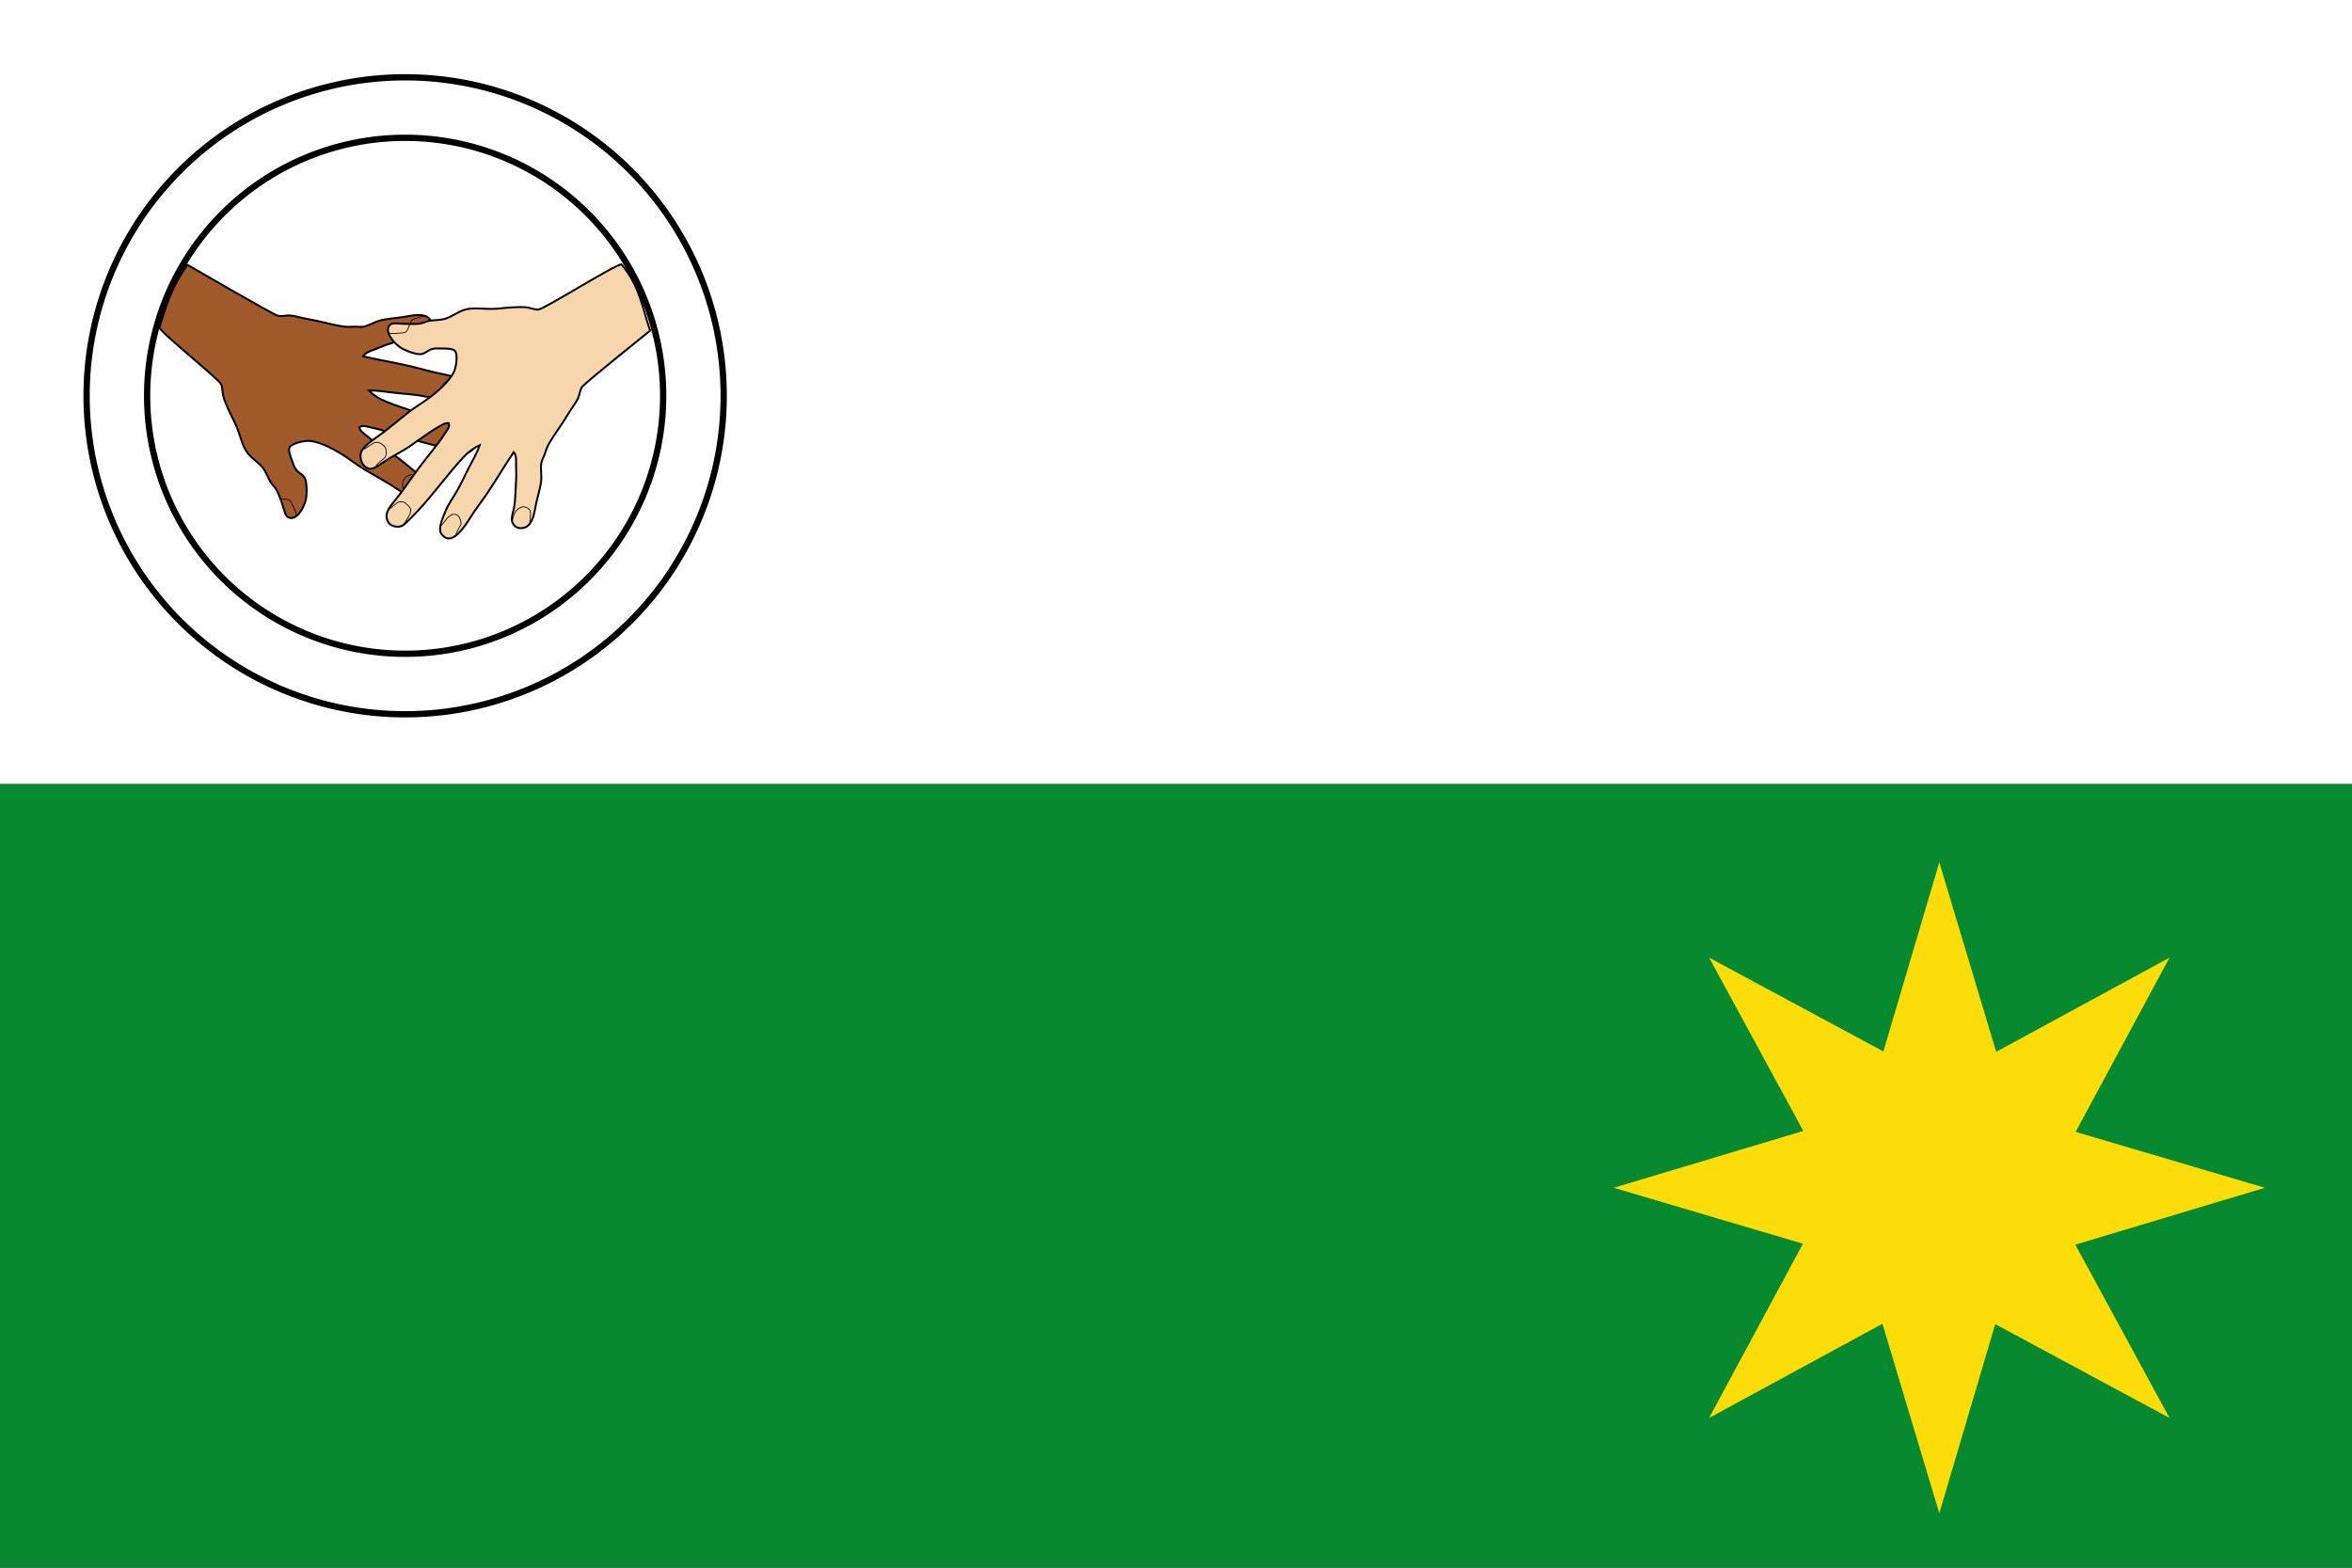 <?xml version="1.0" encoding="UTF-8" standalone="no"?>
<!-- Created with Inkscape (http://www.inkscape.org/) -->
<svg
   xmlns:dc="http://purl.org/dc/elements/1.1/"
   xmlns:cc="http://creativecommons.org/ns#"
   xmlns:rdf="http://www.w3.org/1999/02/22-rdf-syntax-ns#"
   xmlns:svg="http://www.w3.org/2000/svg"
   xmlns="http://www.w3.org/2000/svg"
   xmlns:sodipodi="http://sodipodi.sourceforge.net/DTD/sodipodi-0.dtd"
   xmlns:inkscape="http://www.inkscape.org/namespaces/inkscape"
   width="750"
   height="500"
   id="svg2"
   version="1.0"
   inkscape:version="0.46"
   sodipodi:docname="Flag_of_San_Juan de Betulia_(Sucre).svg"
   sodipodi:version="0.32"
   inkscape:output_extension="org.inkscape.output.svg.inkscape">
  <rect width="100%" height="100%" fill="#333333" stroke="none"/>
  <defs
     id="defs4" />
  <sodipodi:namedview
     id="base"
     pagecolor="#ffffff"
     bordercolor="#666666"
     borderopacity="1.0"
     inkscape:pageopacity="0.0"
     inkscape:pageshadow="2"
     inkscape:zoom="1.014"
     inkscape:cx="375"
     inkscape:cy="250"
     inkscape:document-units="px"
     inkscape:current-layer="layer1"
     showgrid="false"
     inkscape:window-width="1024"
     inkscape:window-height="712"
     inkscape:window-x="-4"
     inkscape:window-y="-4"
     inkscape:window-maximized="1" />
  <g
     inkscape:label="Capa 1"
     inkscape:groupmode="layer"
     id="layer1"
     transform="translate(0,-552.362)">
    <rect
       style="fill:#078930;fill-opacity:1;stroke:none"
       id="rect2816"
       width="750"
       height="250"
       x="0"
       y="-1052.362"
       transform="scale(1,-1)" />
    <rect
       style="fill:#ffffff;fill-opacity:1;stroke:none"
       id="rect2818"
       width="750"
       height="250"
       x="0"
       y="-802.362"
       transform="scale(1,-1)" />
    <path
       sodipodi:type="star"
       style="opacity:1;fill:#fcdd09;fill-opacity:1;stroke:none;stroke-width:0.3;stroke-linejoin:round;stroke-miterlimit:4;stroke-dasharray:none;stroke-dashoffset:0;stroke-opacity:1"
       id="path2382"
       sodipodi:sides="8"
       sodipodi:cx="135.10847"
       sodipodi:cy="314.59567"
       sodipodi:r1="58.576893"
       sodipodi:r2="26.524862"
       sodipodi:arg1="0.78539816"
       sodipodi:arg2="1.1815495"
       inkscape:flatsided="false"
       inkscape:rounded="0"
       inkscape:randomized="0"
       d="M 176.529,356.016 L 145.174,339.136 L 135.108,373.173 L 124.873,339.066 L 93.688,356.016 L 110.568,324.662 L 76.532,314.596 L 110.638,304.361 L 93.688,273.176 L 125.043,290.055 L 135.108,256.019 L 145.344,290.125 L 176.529,273.176 L 159.649,304.53 L 193.685,314.596 L 159.579,324.831 L 176.529,356.016 z"
       transform="matrix(1.772,0,0,1.772,378.99,373.735)" />
    <path
       sodipodi:type="arc"
       style="opacity:1;fill:none;fill-opacity:1;stroke:#000000;stroke-width:2;stroke-linejoin:round;stroke-miterlimit:4;stroke-dasharray:none;stroke-dashoffset:0;stroke-opacity:1"
       id="path3154"
       sodipodi:cx="162.72189"
       sodipodi:cy="240.63116"
       sodipodi:rx="101.57791"
       sodipodi:ry="101.57791"
       d="M 264.3,240.631 A 101.578,101.578 0 1 1 61.144,240.631 A 101.578,101.578 0 1 1 264.3,240.631 z"
       transform="translate(-33.531,437.964)" />
    <path
       transform="matrix(0.81,0,0,0.81,-2.613,483.684)"
       d="M 264.3,240.631 A 101.578,101.578 0 1 1 61.144,240.631 A 101.578,101.578 0 1 1 264.3,240.631 z"
       sodipodi:ry="101.57791"
       sodipodi:rx="101.57791"
       sodipodi:cy="240.63116"
       sodipodi:cx="162.72189"
       id="path3156"
       style="opacity:1;fill:none;fill-opacity:1;stroke:#000000;stroke-width:2.469;stroke-linejoin:round;stroke-miterlimit:4;stroke-dasharray:none;stroke-dashoffset:0;stroke-opacity:1"
       sodipodi:type="arc" />
    <g
       transform="matrix(1.231,-5.2106879e-2,5.2106879e-2,1.231,-183.455,129.169)"
       id="g3183"
       inkscape:label="Capa 1">
      <g
         transform="matrix(8.5541951e-2,-0.187,-0.187,-8.5541951e-2,247.317,529.694)"
         id="g3375"
         inkscape:label="Calque2"
         style="display:inline">
        <g
           id="g3377"
           transform="translate(-50.556,-401.212)">
          <g
             id="g3379">
            <path
               sodipodi:nodetypes="ccsccccccscscccsscccssccccccccsssscscccccscccccccccccccc"
               id="path3381"
               d="M 338.577,650.334 C 342.848,641.195 345.087,630.337 348.05,619.896 C 350.93,609.739 354.391,599.539 356.842,589.458 C 359.329,579.229 360.113,569.734 364.283,559.024 C 366.745,552.691 371.688,537.659 379.164,536.024 C 400.962,531.259 394.631,562.899 392.016,576.608 C 389.807,588.159 388.829,599.856 387.281,609.751 C 383.404,634.515 378.999,652.839 375.783,673.327 C 381.279,672.816 385.343,667.499 389.308,663.183 C 393.246,658.902 397.81,654.861 401.483,650.332 C 409.123,640.914 417.986,631.619 423.805,622.6 C 428.146,615.87 430.953,605.658 441.389,606.368 C 445.883,606.674 451.481,611.668 452.213,617.866 C 453.343,627.46 444.404,638.805 440.037,646.274 C 435.717,653.665 430.007,665.213 425.156,671.299 C 420.628,676.983 413.523,681.916 410.278,687.532 C 408.796,690.094 407.559,694.221 406.219,697.678 C 404.992,700.838 403.077,704.189 402.158,707.147 C 398.832,717.896 397.555,731.113 395.397,742.996 C 394.325,748.891 393.168,754.745 392.015,760.582 C 390.832,766.553 390.268,773.207 388.631,778.168 C 387.04,782.99 382.67,788.018 382.544,793.049 C 382.325,801.762 398.128,915.357 399.06,921.711 C 361.354,930.536 338.579,926.24 312.696,924.676 C 306.763,919.527 281.055,831.238 275.677,825.513 C 273.015,822.675 266.452,820.132 262.826,817.397 C 254.598,811.185 245.52,800.506 236.447,790.341 C 227.829,780.684 213.862,772.361 208.042,761.933 C 203.343,753.518 202.355,744.335 197.894,736.906 C 194.421,731.129 189.158,726.822 185.043,721.35 C 182.831,718.406 181.73,714.785 179.631,711.879 C 176.604,707.692 171.423,703.136 166.106,698.354 C 161.181,693.923 153.082,688.767 152.579,684.827 C 151.179,673.857 168.218,670.493 180.31,671.976 C 187.337,672.837 200.668,678.38 205.336,682.796 C 209.279,686.529 209.027,692.112 211.423,697.001 C 213.226,700.676 217.051,703.817 221.569,707.822 C 224.171,710.134 230.266,716.112 234.418,715.938 C 240.303,715.697 250.168,701.713 252.004,694.973 C 255.172,683.335 254.038,667.68 252.004,654.389 C 250.183,642.481 246.396,630.703 244.566,618.541 C 242.67,605.977 241.388,594.309 239.153,580.664 C 237.23,568.92 232.083,552.134 235.093,542.787 C 237.19,536.281 248.521,528.44 257.415,533.994 C 262.72,537.305 264.353,552.69 266.882,561.049 C 270.153,571.856 273.546,582.239 275.001,588.779 C 278.243,603.367 280.544,618.118 285.147,632.744 C 286.426,636.82 287.512,641.834 291.234,644.242 C 295.881,641.455 295.663,635.272 296.646,630.039 C 299.526,614.734 299.991,596.691 302.055,577.959 C 303.916,561.088 306.934,544.096 308.142,526.554 C 309.094,512.774 310.085,504.362 320.996,500.852 C 326.299,499.145 334.622,504.177 336.553,509.645 C 337.641,512.736 337.663,518.786 337.902,523.85 C 339.396,555.168 333.9,595.463 333.846,625.305 C 333.827,634.191 335.427,642.99 338.577,650.334 z"
               style="fill:#a05a2c;fill-opacity:1;stroke:#000000;stroke-width:2.428;stroke-miterlimit:4;stroke-dasharray:none" />
          </g>
          <path
             d="M 170.209,701.361 C 171.531,697.489 175.27,692.176 171.715,688.332 C 169.406,685.833 166.572,682.483 164.264,679.987 C 162.88,678.49 159.932,676.723 158.546,675.223"
             sodipodi:nodetypes="cssc"
             id="path3383"
             style="fill:none;stroke:#000000" />
          <path
             d="M 235.259,547.092 C 234.676,543.46 238.144,556.705 238.729,560.335 C 240.738,566.589 247.129,568.072 253.098,567.172 C 255.834,566.828 262.764,561.089 261.872,555.981 C 261.654,554.621 260.274,543.736 260.672,542.519"
             sodipodi:nodetypes="ccccc"
             id="path3385"
             style="fill:none;stroke:#000000" />
          <path
             d="M 310.069,513.524 C 310.069,509.758 311.553,524.25 312.472,527.645 C 315.716,532.879 318.455,533.516 324.037,533.372 C 329.387,533.372 331.266,531.827 333.264,527.831 C 334.483,525.393 335.726,515.089 337.048,512.438"
             sodipodi:nodetypes="cccsc"
             id="path3387"
             style="fill:none;stroke:#000000" />
          <path
             d="M 371.793,542.996 C 373.574,540.657 370.303,556.039 371.885,558.528 C 372.114,564.33 375.141,565.836 378.136,566.947 C 381.251,567.613 388.78,563.884 389.516,561.025 C 390.349,557.783 392.806,548.309 393.768,547.222"
             sodipodi:nodetypes="cccsc"
             id="path3389"
             style="fill:none;stroke:#000000" />
          <path
             d="M 433.313,608.805 C 435.508,605.34 430.435,614.135 429.102,618.212 C 427.669,622.598 428.913,628.289 431.832,631.719 C 437.92,634.994 441.04,635.597 445.648,629.418 C 446.473,628.12 451.675,621.889 452.5,620.588"
             sodipodi:nodetypes="csccc"
             id="path3391"
             style="fill:none;stroke:#000000" />
        </g>
      </g>
      <g
         transform="matrix(9.909987e-2,0.18,0.18,-9.909987e-2,177.949,440.039)"
         id="layer5"
         inkscape:label="Calque2"
         style="display:inline">
        <g
           id="g328"
           transform="matrix(0.963,0.27,-0.27,0.963,153.826,-466.08)">
          <g
             id="g330">
            <path
               sodipodi:nodetypes="ccsccccccscscccsscccssccccccccsssscscccccscccccccccccccc"
               id="path332"
               d="M 338.577,650.334 C 342.848,641.195 345.087,630.337 348.05,619.896 C 350.93,609.739 354.391,599.539 356.842,589.458 C 359.329,579.229 360.113,569.734 364.283,559.024 C 366.745,552.691 371.688,537.659 379.164,536.024 C 400.962,531.259 394.631,562.899 392.016,576.608 C 389.807,588.159 388.829,599.856 387.281,609.751 C 383.404,634.515 378.999,652.839 375.783,673.327 C 381.279,672.816 385.343,667.499 389.308,663.183 C 393.246,658.902 397.81,654.861 401.483,650.332 C 409.123,640.914 417.986,631.619 423.805,622.6 C 428.146,615.87 430.953,605.658 441.389,606.368 C 445.883,606.674 451.481,611.668 452.213,617.866 C 453.343,627.46 444.404,638.805 440.037,646.274 C 435.717,653.665 430.007,665.213 425.156,671.299 C 420.628,676.983 413.523,681.916 410.278,687.532 C 408.796,690.094 407.559,694.221 406.219,697.678 C 404.992,700.838 403.077,704.189 402.158,707.147 C 398.832,717.896 397.555,731.113 395.397,742.996 C 394.325,748.891 393.168,754.745 392.015,760.582 C 390.832,766.553 390.268,773.207 388.631,778.168 C 387.04,782.99 382.67,788.018 382.544,793.049 C 382.325,801.762 395.819,896.074 396.751,902.428 C 370.613,916.08 349.486,934.433 313.431,938.785 C 307.498,933.636 281.055,831.238 275.677,825.513 C 273.015,822.675 266.452,820.132 262.826,817.397 C 254.598,811.185 245.52,800.506 236.447,790.341 C 227.829,780.684 213.862,772.361 208.042,761.933 C 203.343,753.518 202.355,744.335 197.894,736.906 C 194.421,731.129 189.158,726.822 185.043,721.35 C 182.831,718.406 181.73,714.785 179.631,711.879 C 176.604,707.692 171.423,703.136 166.106,698.354 C 161.181,693.923 153.082,688.767 152.579,684.827 C 151.179,673.857 168.218,670.493 180.31,671.976 C 187.337,672.837 200.668,678.38 205.336,682.796 C 209.279,686.529 209.027,692.112 211.423,697.001 C 213.226,700.676 217.051,703.817 221.569,707.822 C 224.171,710.134 230.266,716.112 234.418,715.938 C 240.303,715.697 250.168,701.713 252.004,694.973 C 255.172,683.335 254.038,667.68 252.004,654.389 C 250.183,642.481 246.396,630.703 244.566,618.541 C 242.67,605.977 241.388,594.309 239.153,580.664 C 237.23,568.92 232.083,552.134 235.093,542.787 C 237.19,536.281 248.521,528.44 257.415,533.994 C 262.72,537.305 264.353,552.69 266.882,561.049 C 270.153,571.856 273.546,582.239 275.001,588.779 C 278.243,603.367 280.544,618.118 285.147,632.744 C 286.426,636.82 287.512,641.834 291.234,644.242 C 295.881,641.455 295.663,635.272 296.646,630.039 C 299.526,614.734 299.991,596.691 302.055,577.959 C 303.916,561.088 306.934,544.096 308.142,526.554 C 309.094,512.774 310.085,504.362 320.996,500.852 C 326.299,499.145 334.622,504.177 336.553,509.645 C 337.641,512.736 337.663,518.786 337.902,523.85 C 339.396,555.168 333.9,595.463 333.846,625.305 C 333.827,634.191 335.427,642.99 338.577,650.334 z"
               style="fill:#f7d5ad;fill-opacity:1;stroke:#000000;stroke-width:2.428;stroke-miterlimit:4;stroke-dasharray:none" />
          </g>
          <path
             d="M 170.209,701.361 C 171.531,697.489 175.27,692.176 171.715,688.332 C 169.406,685.833 166.572,682.483 164.264,679.987 C 162.88,678.49 159.932,676.723 158.546,675.223"
             sodipodi:nodetypes="cssc"
             id="path3080_1_"
             style="fill:none;stroke:#000000" />
          <path
             d="M 235.259,547.092 C 234.676,543.46 238.144,556.705 238.729,560.335 C 240.738,566.589 247.129,568.072 253.098,567.172 C 255.834,566.828 262.764,561.089 261.872,555.981 C 261.654,554.621 260.274,543.736 260.672,542.519"
             sodipodi:nodetypes="ccccc"
             id="path3082_1_"
             style="fill:none;stroke:#000000" />
          <path
             d="M 310.069,513.524 C 310.069,509.758 311.553,524.25 312.472,527.645 C 315.716,532.879 318.455,533.516 324.037,533.372 C 329.387,533.372 331.266,531.827 333.264,527.831 C 334.483,525.393 335.726,515.089 337.048,512.438"
             sodipodi:nodetypes="cccsc"
             id="path3084_1_"
             style="fill:none;stroke:#000000" />
          <path
             d="M 371.793,542.996 C 373.574,540.657 370.303,556.039 371.885,558.528 C 372.114,564.33 375.141,565.836 378.136,566.947 C 381.251,567.613 388.78,563.884 389.516,561.025 C 390.349,557.783 392.806,548.309 393.768,547.222"
             sodipodi:nodetypes="cccsc"
             id="path3086_1_"
             style="fill:none;stroke:#000000" />
          <path
             d="M 433.313,608.805 C 435.508,605.34 430.435,614.135 429.102,618.212 C 427.669,622.598 428.913,628.289 431.832,631.719 C 437.92,634.994 441.04,635.597 445.648,629.418 C 446.473,628.12 451.675,621.889 452.5,620.588"
             sodipodi:nodetypes="csccc"
             id="path3088_1_"
             style="fill:none;stroke:#000000" />
        </g>
      </g>
    </g>
  </g>
</svg>
